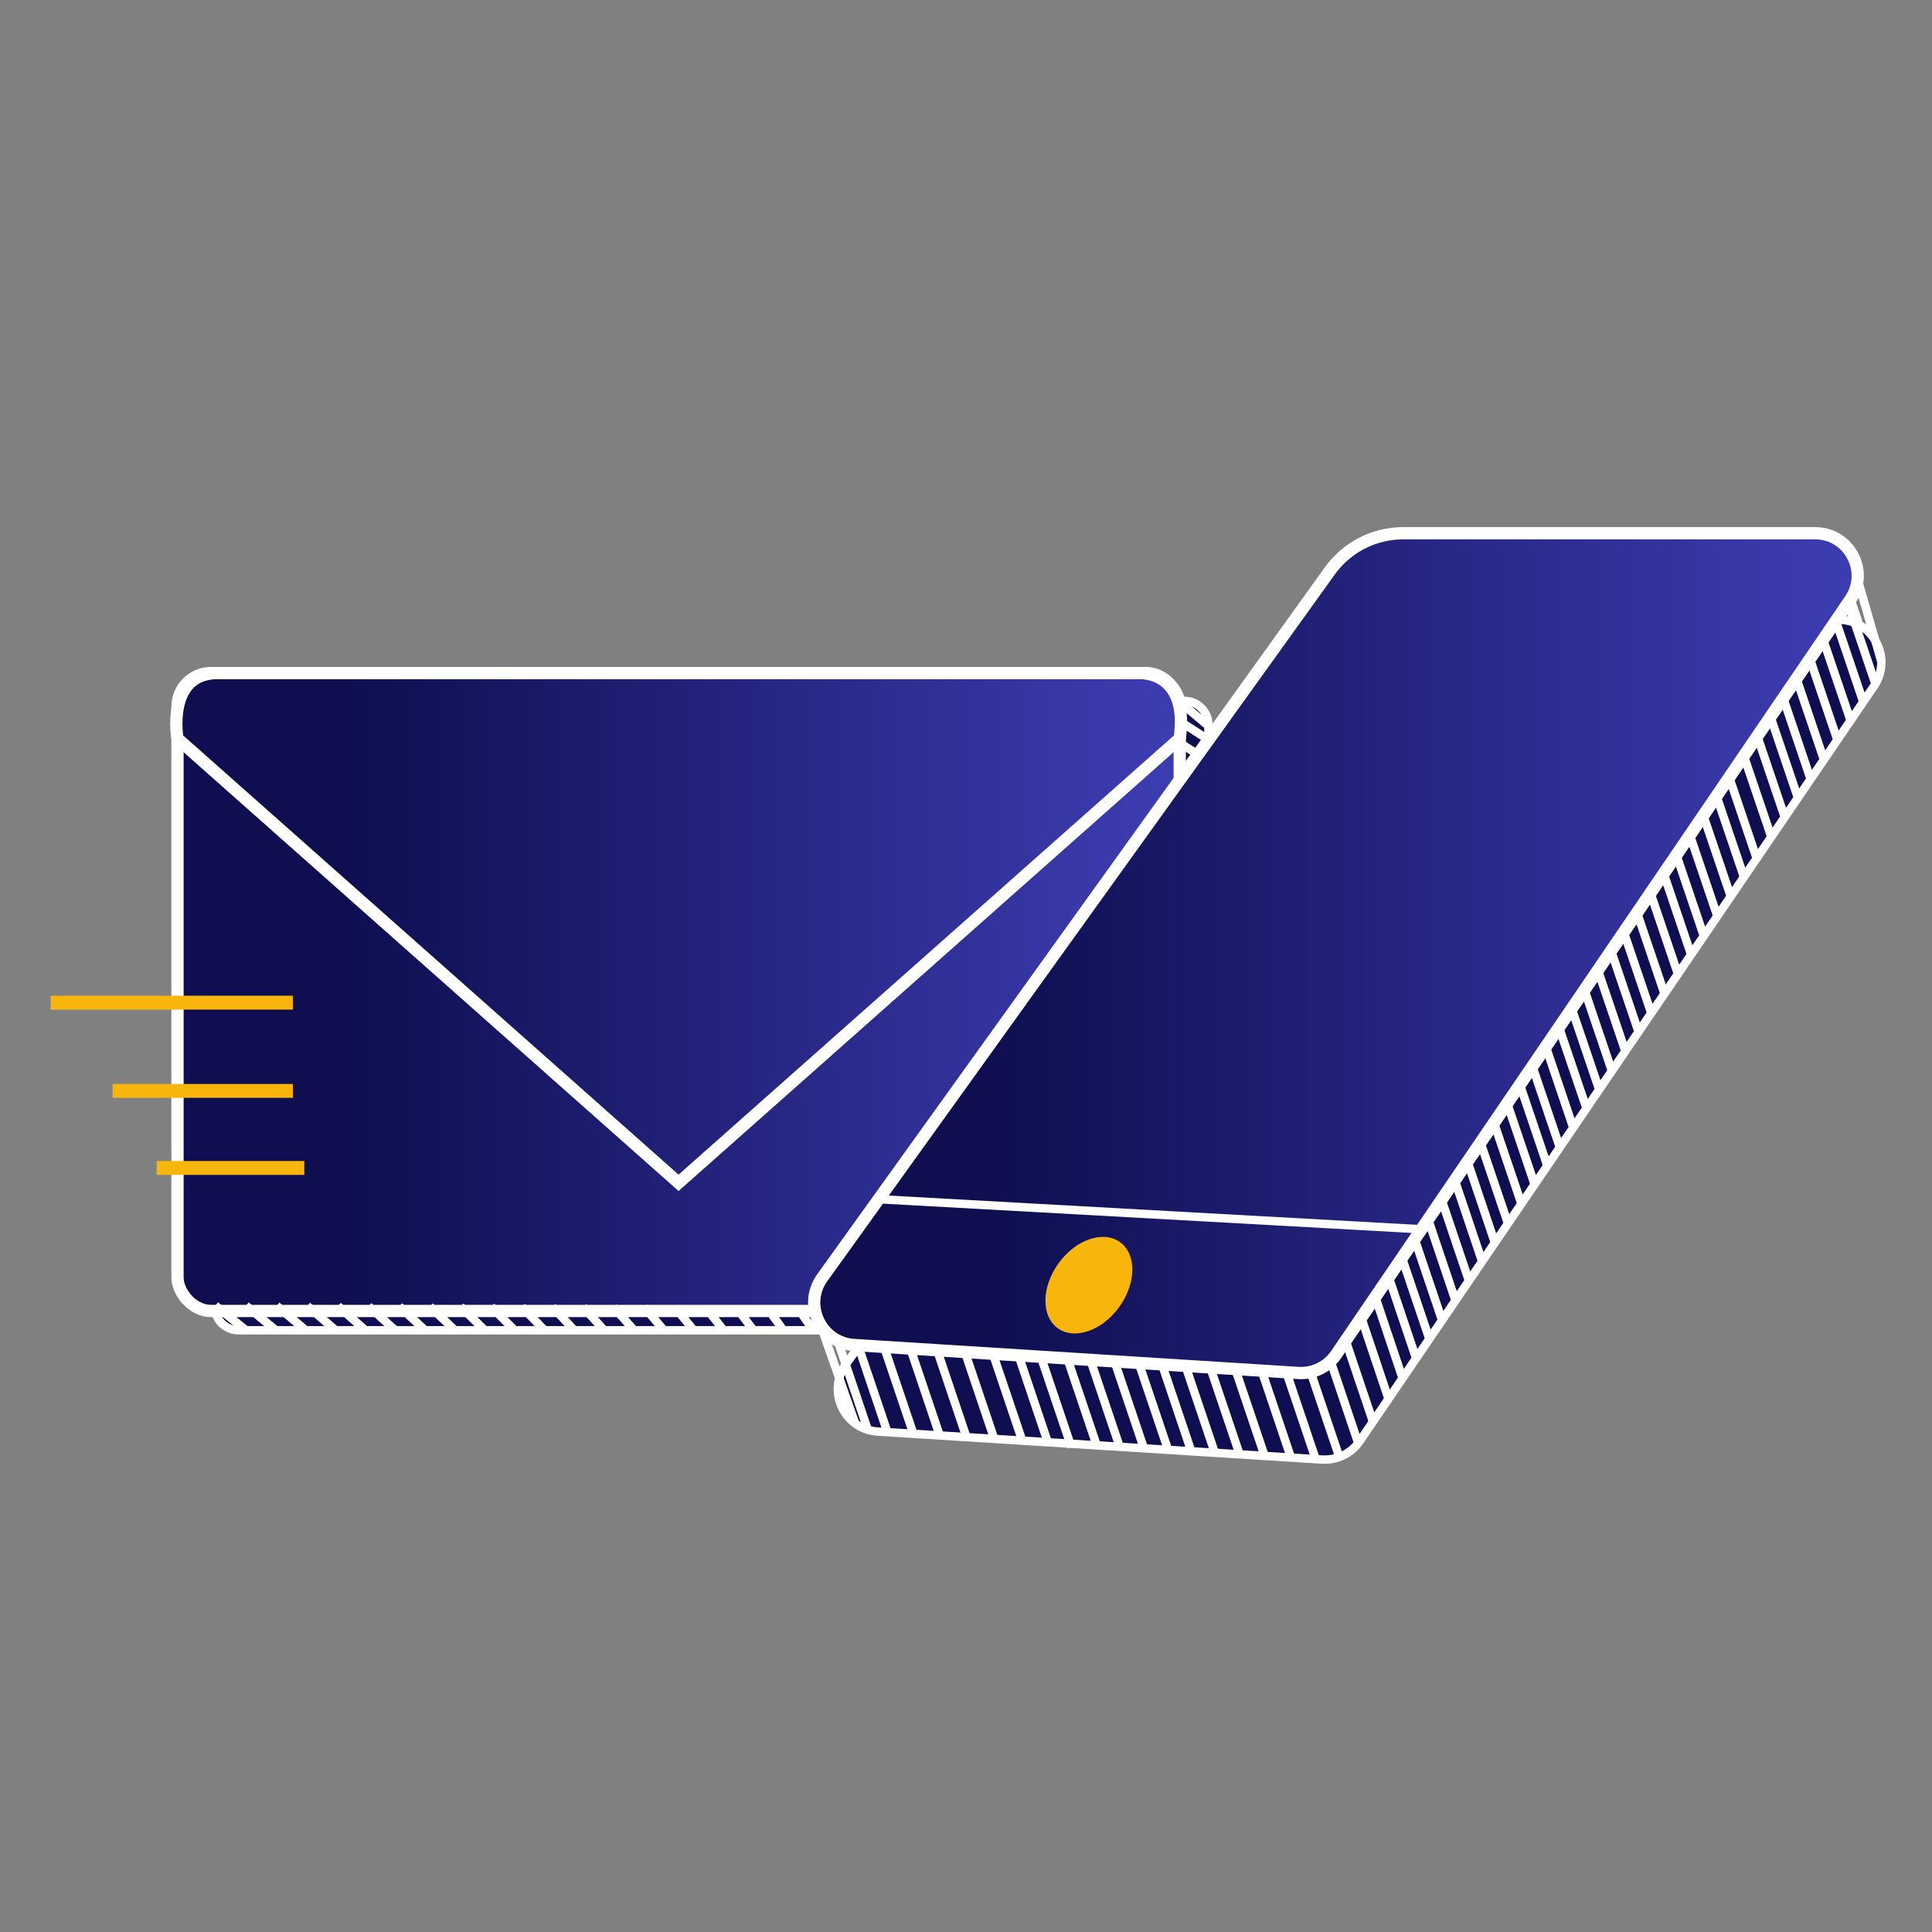 <?xml version="1.0" encoding="UTF-8"?><svg id="Autre_chose" xmlns="http://www.w3.org/2000/svg" xmlns:xlink="http://www.w3.org/1999/xlink" viewBox="0 0 400 400"><rect x="0" y="0" width="400" height="400" fill="#808080" stroke="none"/><defs><style>.cls-1{fill:url(#Nouvelle_nuance_de_dégradé_1-3);}.cls-1,.cls-2,.cls-3,.cls-4,.cls-5,.cls-6,.cls-7,.cls-8{stroke:#fff;}.cls-1,.cls-2,.cls-3,.cls-5,.cls-6,.cls-7,.cls-8,.cls-9{stroke-miterlimit:10;}.cls-1,.cls-2,.cls-7{stroke-width:2.54px;}.cls-10,.cls-3{fill:#fff;}.cls-2{fill:url(#Nouvelle_nuance_de_dégradé_1);}.cls-3,.cls-4,.cls-5,.cls-6{stroke-width:1.74px;}.cls-11{fill:#f8b50c;}.cls-4{stroke-miterlimit:10;}.cls-4,.cls-6,.cls-8,.cls-9{fill:none;}.cls-5,.cls-12{fill:#0e0e51;}.cls-7{fill:url(#Nouvelle_nuance_de_dégradé_1-2);}.cls-8{stroke-width:1.74px;}.cls-9{stroke:#f8b50c;stroke-width:2.88px;}</style><linearGradient id="Nouvelle_nuance_de_dégradé_1" x1="36.75" y1="205.39" x2="244.25" y2="205.39" gradientUnits="userSpaceOnUse"><stop offset=".17" stop-color="#0e0e51"/><stop offset=".97" stop-color="#3c3cb1"/></linearGradient><linearGradient id="Nouvelle_nuance_de_dégradé_1-2" x1="36.51" y1="192.12" x2="244.51" y2="192.12" xlink:href="#Nouvelle_nuance_de_dégradé_1"/><linearGradient id="Nouvelle_nuance_de_dégradé_1-3" x1="168.58" y1="197.33" x2="384.63" y2="197.33" xlink:href="#Nouvelle_nuance_de_dégradé_1"/></defs><rect class="cls-12" x="44.43" y="145.1" width="205.76" height="130.33" rx="4.99" ry="4.99"/><path class="cls-10" d="m245.2,145.97c2.27,0,4.12,1.85,4.12,4.12v120.34c0,2.27-1.85,4.12-4.12,4.12H49.42c-2.27,0-4.12-1.85-4.12-4.12v-120.34c0-2.27,1.85-4.12,4.12-4.12h195.77m0-1.74H49.42c-3.24,0-5.86,2.62-5.86,5.86v120.34c0,3.24,2.62,5.86,5.86,5.86h195.77c3.24,0,5.86-2.62,5.86-5.86v-120.34c0-3.24-2.62-5.86-5.86-5.86h0Z"/><rect class="cls-2" x="36.75" y="139.35" width="207.5" height="132.07" rx="6.94" ry="6.94"/><path class="cls-7" d="m244.25,152.91c2.01-14.2-8.33-13.55-8.33-13.55H44.48c-10.07.51-7.74,13.55-7.74,13.55l103.75,91.98,103.75-91.98Z"/><line class="cls-6" x1="379.83" y1="114.31" x2="385.44" y2="130.88"/><path class="cls-5" d="m295.41,128.32h85.29c7.07,0,11.25,7.91,7.27,13.76l-106.44,156.27c-1.75,2.57-4.73,4.02-7.83,3.83l-91.98-5.79c-6.9-.43-10.63-8.3-6.6-13.92l105.1-146.36c3.51-4.89,9.16-7.79,15.18-7.79Z"/><path class="cls-1" d="m290.52,110.4h85.29c7.07,0,11.25,7.91,7.27,13.76l-106.44,156.27c-1.75,2.57-4.73,4.02-7.83,3.83l-91.98-5.79c-6.9-.43-10.63-8.3-6.6-13.92l105.1-146.36c3.51-4.89,9.16-7.79,15.18-7.79Z"/><line class="cls-3" x1="182.09" y1="248.29" x2="294.3" y2="254.51"/><ellipse class="cls-11" cx="225.44" cy="266.1" rx="11" ry="7.74" transform="translate(-122.32 292.48) rotate(-54.07)"/><line class="cls-6" x1="169.82" y1="274.15" x2="177.06" y2="294.7"/><line class="cls-6" x1="177.79" y1="278.92" x2="183.87" y2="296.92"/><line class="cls-6" x1="173.44" y1="277.58" x2="179.52" y2="295.58"/><line class="cls-6" x1="183.18" y1="279.3" x2="189.26" y2="297.3"/><line class="cls-6" x1="188.52" y1="279.3" x2="194.59" y2="297.3"/><line class="cls-6" x1="193.94" y1="279.3" x2="200.01" y2="297.3"/><line class="cls-6" x1="199.84" y1="280.1" x2="205.91" y2="298.1"/><line class="cls-6" x1="205.76" y1="280.84" x2="211.84" y2="298.84"/><line class="cls-6" x1="210.95" y1="280.84" x2="217.02" y2="298.84"/><line class="cls-6" x1="215.74" y1="281.61" x2="221.82" y2="299.61"/><line class="cls-6" x1="221.11" y1="281.61" x2="227.18" y2="299.61"/><line class="cls-6" x1="225.85" y1="281.84" x2="231.92" y2="299.84"/><line class="cls-6" x1="230.67" y1="281.61" x2="236.75" y2="299.61"/><line class="cls-6" x1="235.57" y1="281.61" x2="241.65" y2="299.61"/><line class="cls-6" x1="240.6" y1="282.55" x2="246.67" y2="300.55"/><line class="cls-6" x1="245.64" y1="283.38" x2="251.72" y2="301.38"/><line class="cls-6" x1="250.66" y1="283.38" x2="256.74" y2="301.38"/><line class="cls-6" x1="255.73" y1="283.38" x2="261.81" y2="301.38"/><line class="cls-6" x1="261.39" y1="284.31" x2="267.46" y2="302.31"/><line class="cls-6" x1="266.4" y1="284.31" x2="272.47" y2="302.31"/><line class="cls-6" x1="271.12" y1="283.38" x2="277.2" y2="301.38"/><line class="cls-6" x1="275.42" y1="281.61" x2="281.21" y2="298.79"/><line class="cls-6" x1="278.6" y1="277.55" x2="284.39" y2="294.73"/><line class="cls-6" x1="281.99" y1="273.26" x2="287.56" y2="289.86"/><line class="cls-6" x1="284.89" y1="268.96" x2="290.46" y2="285.56"/><line class="cls-6" x1="287.56" y1="264.53" x2="293.35" y2="281.7"/><line class="cls-6" x1="290.27" y1="260.45" x2="296.07" y2="277.62"/><line class="cls-6" x1="292.94" y1="256.68" x2="298.74" y2="273.86"/><line class="cls-6" x1="295.84" y1="252.94" x2="301.32" y2="269.2"/><line class="cls-6" x1="298.5" y1="248.51" x2="304.05" y2="264.94"/><line class="cls-6" x1="301.22" y1="244.43" x2="306.86" y2="261.16"/><line class="cls-6" x1="303.89" y1="240.66" x2="309.5" y2="257.29"/><line class="cls-6" x1="306.69" y1="237.02" x2="312.31" y2="253.59"/><line class="cls-6" x1="309.39" y1="232.7" x2="315.01" y2="249.27"/><line class="cls-6" x1="312.14" y1="228.72" x2="317.75" y2="245.29"/><line class="cls-6" x1="314.84" y1="225.05" x2="320.45" y2="241.62"/><line class="cls-6" x1="317.25" y1="220.73" x2="322.86" y2="237.3"/><line class="cls-6" x1="319.95" y1="216.41" x2="325.56" y2="232.98"/><line class="cls-6" x1="322.69" y1="212.44" x2="328.31" y2="229.01"/><line class="cls-6" x1="325.39" y1="208.77" x2="331.01" y2="225.34"/><line class="cls-6" x1="328.2" y1="205.4" x2="333.81" y2="221.97"/><line class="cls-6" x1="330.9" y1="201.08" x2="336.52" y2="217.65"/><line class="cls-6" x1="333.64" y1="197.1" x2="339.26" y2="213.67"/><line class="cls-6" x1="336.34" y1="193.43" x2="341.96" y2="210"/><line class="cls-6" x1="338.99" y1="189.14" x2="344.77" y2="206.19"/><line class="cls-6" x1="341.85" y1="185.3" x2="347.47" y2="201.87"/><line class="cls-6" x1="344.6" y1="181.32" x2="350.21" y2="197.89"/><line class="cls-6" x1="347.18" y1="177.31" x2="352.91" y2="194.22"/><line class="cls-6" x1="349.97" y1="173.19" x2="355.72" y2="190.16"/><line class="cls-6" x1="352.8" y1="169.27" x2="358.42" y2="185.84"/><line class="cls-6" x1="355.55" y1="165.29" x2="361.16" y2="181.86"/><line class="cls-6" x1="358.17" y1="161.39" x2="363.86" y2="178.19"/><line class="cls-6" x1="361.05" y1="156.52" x2="366.67" y2="173.09"/><line class="cls-6" x1="363.76" y1="152.2" x2="369.37" y2="168.77"/><line class="cls-6" x1="366.5" y1="148.22" x2="372.11" y2="164.79"/><line class="cls-6" x1="369.2" y1="144.55" x2="374.81" y2="161.12"/><line class="cls-6" x1="372.01" y1="140.69" x2="377.62" y2="157.25"/><line class="cls-6" x1="374.71" y1="136.37" x2="380.32" y2="152.93"/><line class="cls-6" x1="377.45" y1="132.39" x2="383.07" y2="148.96"/><line class="cls-6" x1="380.15" y1="128.72" x2="385.76" y2="145.29"/><line class="cls-6" x1="382.64" y1="124.92" x2="388.25" y2="141.49"/><line class="cls-6" x1="384.63" y1="120.04" x2="389.52" y2="137"/><line class="cls-6" x1="44.59" y1="270.3" x2="51.2" y2="275.63"/><line class="cls-6" x1="50.93" y1="270.32" x2="57.38" y2="275.63"/><line class="cls-8" x1="57.28" y1="270.35" x2="63.56" y2="275.64"/><line class="cls-4" x1="63.62" y1="270.37" x2="69.74" y2="275.64"/><line class="cls-6" x1="69.97" y1="270.4" x2="75.91" y2="275.65"/><line class="cls-6" x1="76.31" y1="270.43" x2="82.09" y2="275.65"/><line class="cls-6" x1="82.66" y1="270.45" x2="88.27" y2="275.66"/><line class="cls-6" x1="89" y1="270.48" x2="94.45" y2="275.66"/><line class="cls-6" x1="95.35" y1="270.5" x2="100.63" y2="275.67"/><line class="cls-6" x1="101.69" y1="270.53" x2="106.8" y2="275.68"/><line class="cls-6" x1="108.04" y1="270.56" x2="112.98" y2="275.68"/><line class="cls-6" x1="114.38" y1="270.58" x2="119.16" y2="275.69"/><line class="cls-6" x1="120.73" y1="270.61" x2="125.34" y2="275.69"/><line class="cls-6" x1="127.07" y1="270.63" x2="131.52" y2="275.7"/><line class="cls-6" x1="133.42" y1="270.66" x2="137.69" y2="275.7"/><line class="cls-6" x1="139.76" y1="270.69" x2="143.87" y2="275.71"/><line class="cls-6" x1="146.11" y1="270.71" x2="150.05" y2="275.71"/><line class="cls-6" x1="152.45" y1="270.74" x2="156.23" y2="275.72"/><line class="cls-6" x1="158.8" y1="270.76" x2="162.41" y2="275.72"/><line class="cls-6" x1="165.14" y1="270.79" x2="168.58" y2="275.73"/><line class="cls-6" x1="243.99" y1="145.08" x2="249.81" y2="149.99"/><line class="cls-6" x1="244.25" y1="149.32" x2="249.95" y2="153"/><line class="cls-6" x1="243.36" y1="153.22" x2="248.23" y2="156.36"/><line class="cls-9" x1="60.63" y1="207.59" x2="10.48" y2="207.59"/><line class="cls-9" x1="60.63" y1="225.86" x2="23.31" y2="225.86"/><line class="cls-9" x1="63.01" y1="241.81" x2="32.44" y2="241.81"/></svg>